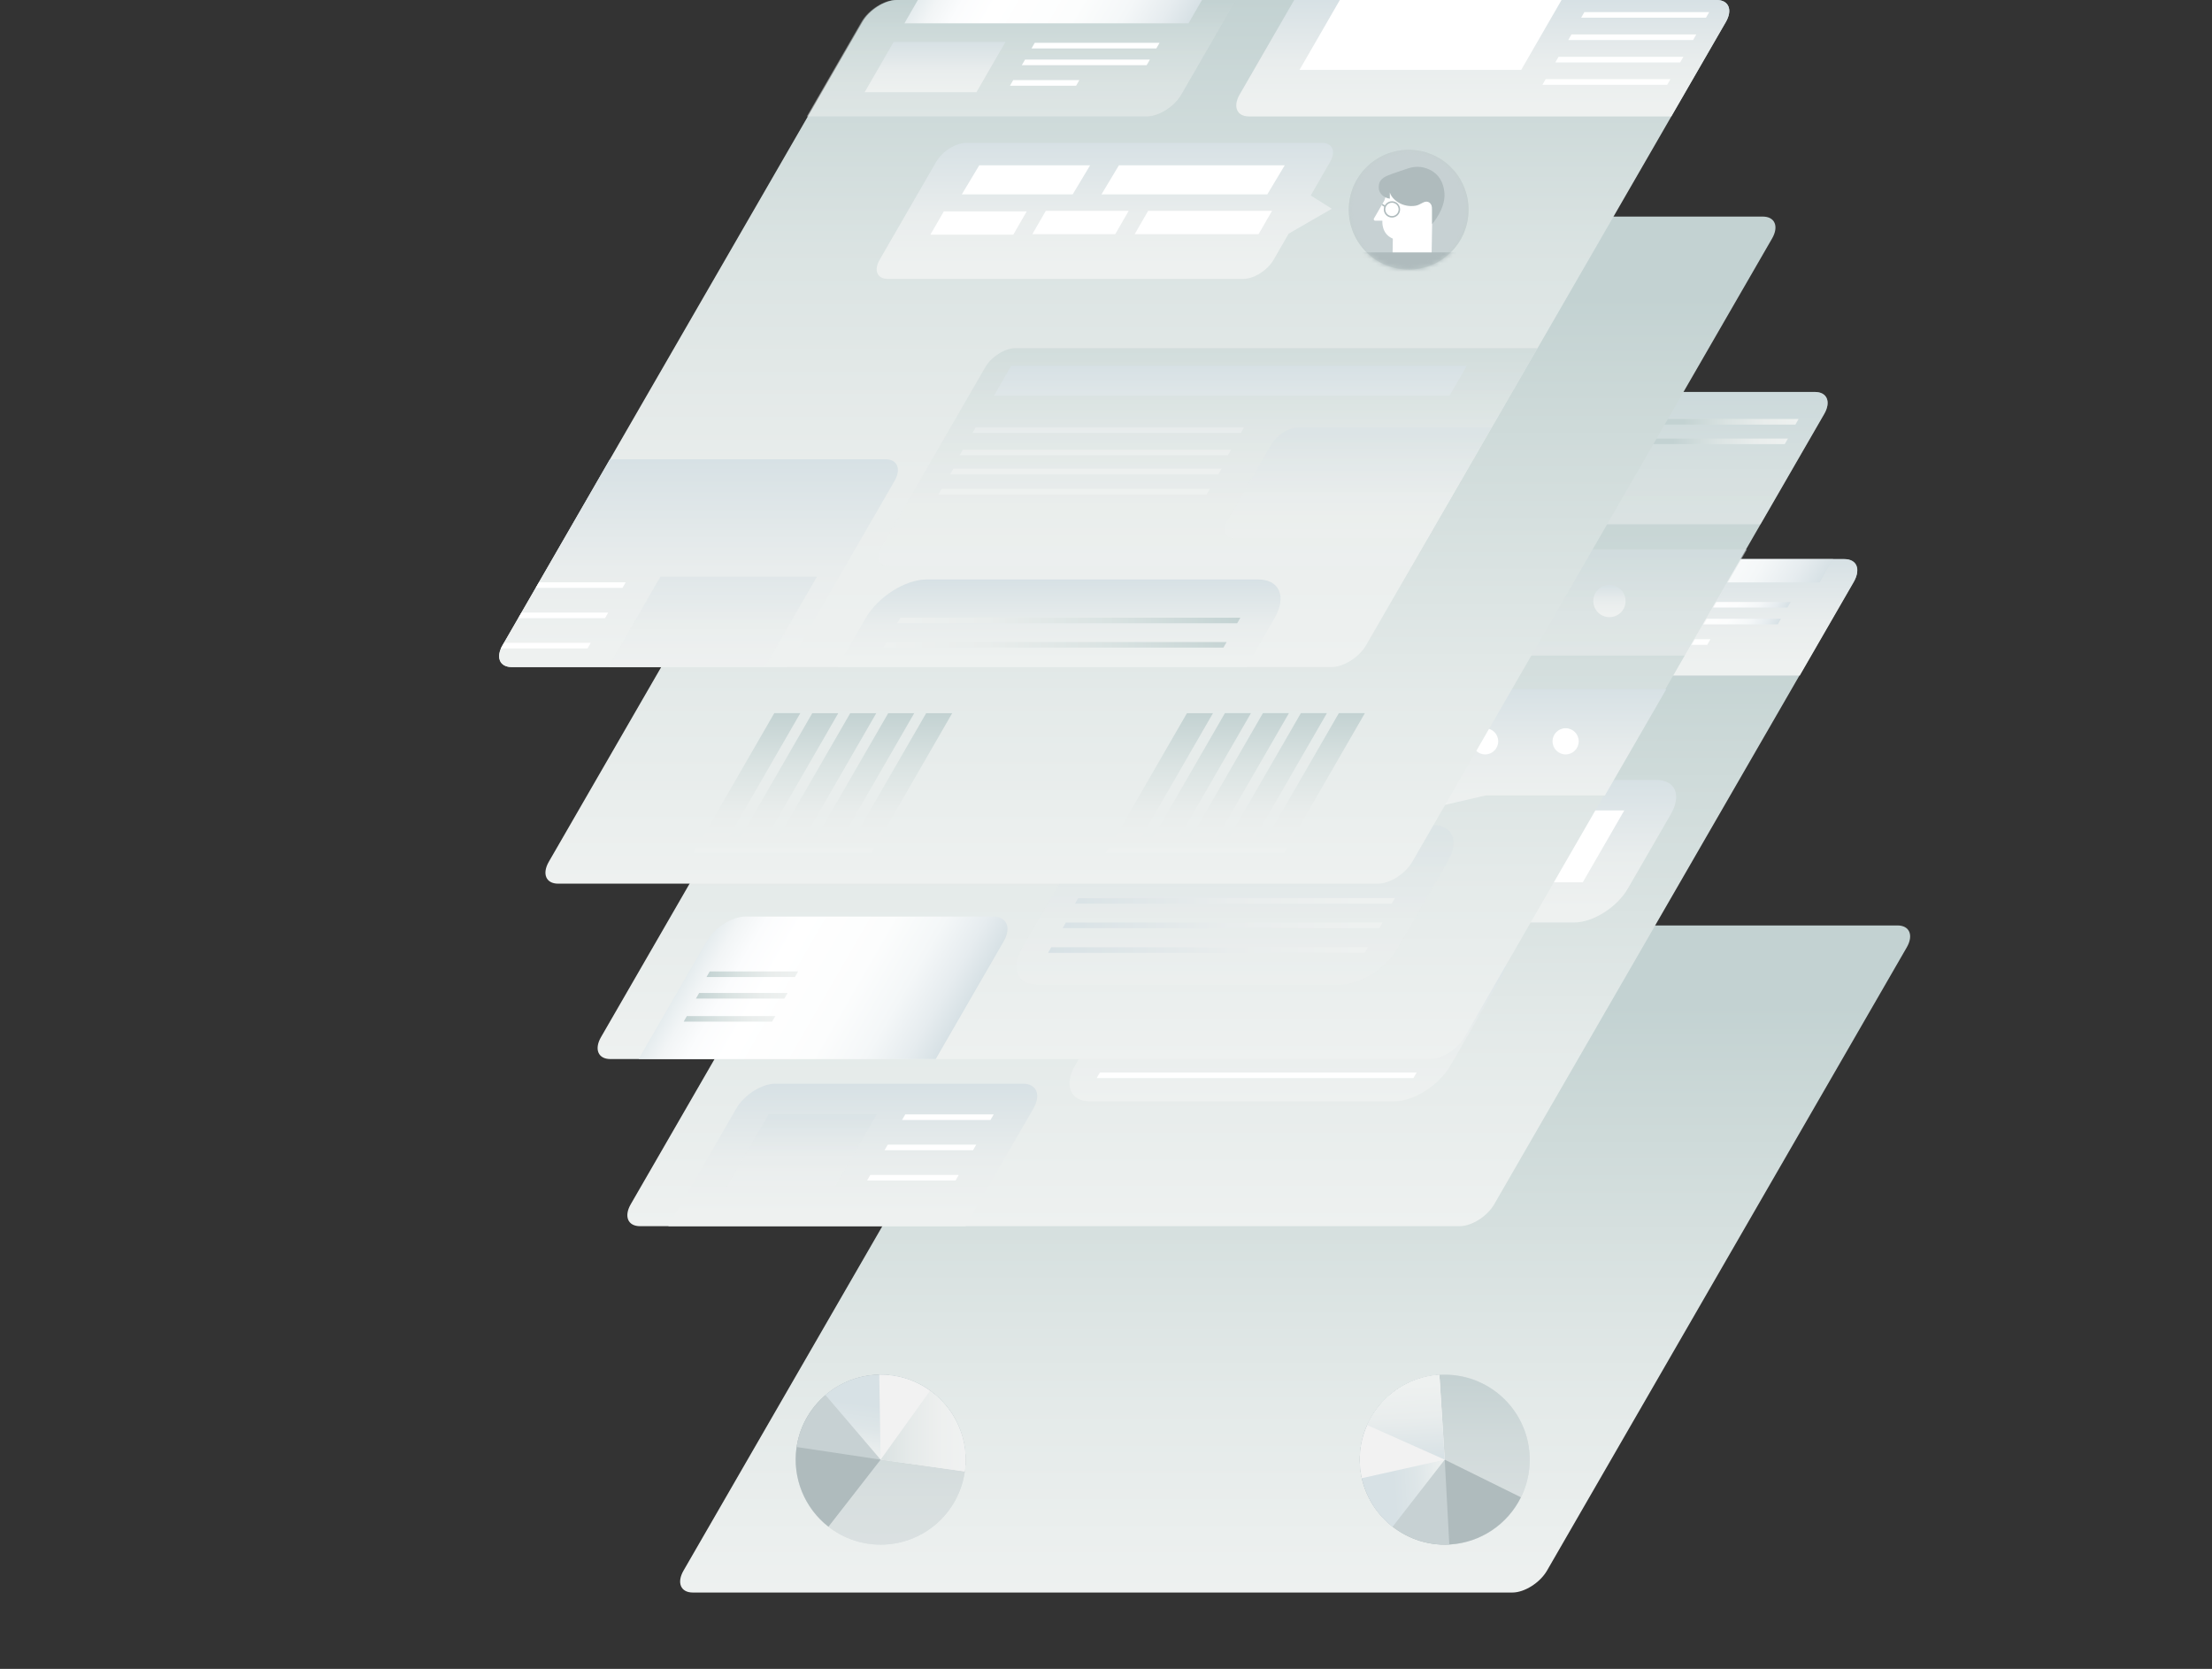<svg width="517" height="390" viewBox="0 0 517 390" fill="none" xmlns="http://www.w3.org/2000/svg">
<rect x="0" y="0" width="517" height="390" fill="#333333" stroke="none"/>
<g clip-path="url(#clip0_2127_22349)">
<path d="M353.485 372.154H161.927C159.092 372.154 158.124 369.859 159.76 367.023L243.837 221.396C245.473 218.56 249.095 216.266 251.93 216.266H443.488C446.323 216.266 447.291 218.56 445.655 221.396L361.578 367.023C359.942 369.859 356.321 372.154 353.485 372.154Z" fill="url(#paint0_linear_2127_22349)"/>
<path d="M341.146 286.544H149.589C146.753 286.544 145.785 284.249 147.422 281.414L231.498 135.786C233.134 132.951 236.756 130.656 239.591 130.656H431.149C433.984 130.656 434.952 132.951 433.316 135.786L349.24 281.414C347.603 284.249 343.982 286.544 341.146 286.544Z" fill="url(#paint1_linear_2127_22349)"/>
<path d="M420.648 157.873H345.131C340.139 157.873 338.429 153.824 341.308 148.832L351.8 130.66H430.957C433.94 130.66 434.967 133.078 433.242 136.065L420.648 157.873Z" fill="url(#paint2_linear_2127_22349)"/>
<path d="M325.776 257.386H254.82C250.186 257.386 248.599 253.627 251.272 248.993L263.104 228.502C265.783 223.868 271.709 220.109 276.342 220.109H347.299C351.933 220.109 353.52 223.868 350.847 228.502L339.014 248.993C336.336 253.627 330.41 257.386 325.776 257.386Z" fill="url(#paint3_linear_2127_22349)"/>
<path d="M225.661 286.544H156.208L172.085 259.045C173.932 255.842 178.031 253.242 181.234 253.242H239.081C242.284 253.242 243.385 255.842 241.533 259.045L225.656 286.544H225.661Z" fill="url(#paint4_linear_2127_22349)"/>
<path d="M425.297 136.1H358.891L362.036 130.66H428.437L425.297 136.1Z" fill="url(#paint5_linear_2127_22349)"/>
<path d="M375.716 152.212H349.589L356.38 140.453H382.507L375.716 152.212Z" fill="white"/>
<path style="mix-blend-mode:multiply" opacity="0.5" d="M195.218 277.198H169.946L179.632 260.422H204.904L195.218 277.198Z" fill="url(#paint6_linear_2127_22349)"/>
<path d="M231.498 261.724H210.83L211.582 260.422H232.25L231.498 261.724Z" fill="white"/>
<path d="M227.415 268.799H206.742L207.499 267.492H228.167L227.415 268.799Z" fill="white"/>
<path d="M223.326 275.877H202.658L203.41 274.57H224.083L223.326 275.877Z" fill="white"/>
<path d="M367.946 215.57H314.4C310.007 215.57 308.503 212.007 311.039 207.619L321.083 190.224C323.618 185.831 329.235 182.273 333.628 182.273H387.174C391.567 182.273 393.071 185.836 390.535 190.224L380.491 207.619C377.956 212.012 372.339 215.57 367.946 215.57Z" fill="url(#paint7_linear_2127_22349)"/>
<path d="M369.947 206.167H344.68L354.365 189.391H379.632L369.947 206.167Z" fill="white"/>
<path d="M345.908 191.401H325.235L325.992 190.094H346.66L345.908 191.401Z" fill="white"/>
<path d="M341.819 198.479H321.151L321.903 197.172H342.576L341.819 198.479Z" fill="white"/>
<path d="M337.736 205.553H317.068L317.82 204.246H338.488L337.736 205.553Z" fill="white"/>
<path d="M338.523 237.78H264.5L265.252 236.473H339.279L338.523 237.78Z" fill="white"/>
<path d="M334.439 244.854H260.411L261.168 243.547H335.191L334.439 244.854Z" fill="white"/>
<path d="M330.351 251.932H256.328L257.08 250.625H331.108L330.351 251.932Z" fill="white"/>
<path d="M417.764 141.978H388.59L389.347 140.676H418.52L417.764 141.978Z" fill="url(#paint8_linear_2127_22349)"/>
<path d="M415.503 145.901H386.329L387.081 144.594H416.255L415.503 145.901Z" fill="url(#paint9_linear_2127_22349)"/>
<path d="M399.022 150.69H383.562L384.319 149.383H399.773L399.022 150.69Z" fill="white"/>
<path d="M334.198 247.486H142.64C139.805 247.486 138.837 245.191 140.473 242.356L224.55 96.728C226.186 93.892 229.808 91.598 232.643 91.598H424.201C427.036 91.598 428.004 93.892 426.368 96.728L342.291 242.356C340.655 245.191 337.034 247.486 334.198 247.486Z" fill="url(#paint10_linear_2127_22349)"/>
<path d="M325.226 161.059C318.371 161.059 309.609 166.616 305.649 173.466C301.693 180.321 304.042 185.879 310.892 185.879H334.513L322.862 191.539L347.25 185.879H375.116L389.445 161.059H325.216H325.226Z" fill="url(#paint11_linear_2127_22349)"/>
<path d="M291 118.811H211.572L224.324 96.728C225.96 93.892 229.582 91.598 232.417 91.598H311.845L299.093 113.681C297.457 116.516 293.836 118.811 291 118.811Z" fill="#BCBCBC"/>
<path style="mix-blend-mode:multiply" opacity="0.5" d="M411.474 122.526H312.754C309.918 122.526 308.95 120.231 310.587 117.396L325.481 91.598H424.2C427.036 91.598 428.004 93.892 426.367 96.728L411.474 122.526Z" fill="url(#paint12_linear_2127_22349)"/>
<path style="mix-blend-mode:multiply" opacity="0.5" d="M313.348 230.077H242.392C237.758 230.077 236.171 226.318 238.844 221.685L250.677 201.194C253.355 196.56 259.281 192.801 263.915 192.801H334.871C339.505 192.801 341.092 196.56 338.419 201.194L326.586 221.685C323.908 226.318 317.982 230.077 313.348 230.077Z" fill="url(#paint13_linear_2127_22349)"/>
<path d="M218.713 247.485H149.26L165.137 219.987C166.984 216.783 171.082 214.184 174.286 214.184H232.132C235.336 214.184 236.437 216.783 234.584 219.987L218.708 247.485H218.713Z" fill="url(#paint14_linear_2127_22349)"/>
<path d="M381.42 102.929H329.599L336.144 91.598H387.961L381.42 102.929Z" fill="white"/>
<path d="M300.779 97.042H234.378L237.518 91.598H303.924L300.779 97.042Z" fill="white"/>
<path d="M251.198 113.149H225.076L231.862 101.395H257.989L251.198 113.149Z" fill="white"/>
<path style="mix-blend-mode:multiply" opacity="0.5" d="M393.981 153.218H278.372L292.701 128.398H408.31L393.981 153.218Z" fill="url(#paint15_linear_2127_22349)"/>
<path d="M185.794 228.323H165.121L165.878 227.016H186.546L185.794 228.323Z" fill="url(#paint16_linear_2127_22349)"/>
<path d="M183.327 233.354H162.654L163.411 232.047H184.079L183.327 233.354Z" fill="url(#paint17_linear_2127_22349)"/>
<path d="M180.453 238.749H159.785L160.537 237.441H181.21L180.453 238.749Z" fill="url(#paint18_linear_2127_22349)"/>
<path d="M325.265 211.19H251.242L251.994 209.883H326.016L325.265 211.19ZM323.137 215.588H249.114L248.362 216.895H322.385L323.137 215.588ZM319.732 221.357H245.709L244.957 222.664H318.98L319.732 221.357Z" fill="url(#paint19_linear_2127_22349)"/>
<path d="M419.626 99.221H383.617L384.369 97.914H420.378L419.626 99.221Z" fill="url(#paint20_linear_2127_22349)"/>
<path d="M417.135 103.79H381.126L381.883 102.488H417.892L417.135 103.79Z" fill="url(#paint21_linear_2127_22349)"/>
<path d="M293.251 102.916H264.077L264.829 101.609H294.003L293.251 102.916Z" fill="white"/>
<path d="M290.985 106.833H261.812L262.568 105.531H291.742L290.985 106.833Z" fill="white"/>
<path d="M274.504 111.627H259.045L259.802 110.32H275.261L274.504 111.627Z" fill="white"/>
<path d="M328.296 144.227C330.381 144.227 332.07 142.538 332.07 140.454C332.07 138.369 330.381 136.68 328.296 136.68C326.212 136.68 324.522 138.369 324.522 140.454C324.522 142.538 326.212 144.227 328.296 144.227Z" fill="white"/>
<path d="M328.297 176.298C329.987 176.298 331.358 174.928 331.358 173.237C331.358 171.546 329.987 170.176 328.297 170.176C326.606 170.176 325.235 171.546 325.235 173.237C325.235 174.928 326.606 176.298 328.297 176.298Z" fill="white"/>
<path d="M347.111 176.298C348.802 176.298 350.173 174.928 350.173 173.237C350.173 171.546 348.802 170.176 347.111 170.176C345.42 170.176 344.05 171.546 344.05 173.237C344.05 174.928 345.42 176.298 347.111 176.298Z" fill="white"/>
<path d="M365.927 176.298C367.617 176.298 368.988 174.928 368.988 173.237C368.988 171.546 367.617 170.176 365.927 170.176C364.236 170.176 362.865 171.546 362.865 173.237C362.865 174.928 364.236 176.298 365.927 176.298Z" fill="white"/>
<path d="M352.232 144.227C354.316 144.227 356.006 142.538 356.006 140.454C356.006 138.369 354.316 136.68 352.232 136.68C350.148 136.68 348.458 138.369 348.458 140.454C348.458 142.538 350.148 144.227 352.232 144.227Z" fill="white"/>
<path d="M376.167 144.227C378.252 144.227 379.941 142.538 379.941 140.454C379.941 138.369 378.252 136.68 376.167 136.68C374.083 136.68 372.394 138.369 372.394 140.454C372.394 142.538 374.083 144.227 376.167 144.227Z" fill="url(#paint22_linear_2127_22349)"/>
<path d="M322.002 206.501H130.444C127.609 206.501 126.641 204.206 128.277 201.371L212.358 55.743C213.995 52.908 217.616 50.613 220.452 50.613H412.009C414.845 50.613 415.813 52.908 414.176 55.743L330.1 201.371C328.464 204.206 324.842 206.501 322.007 206.501H322.002Z" fill="url(#paint23_linear_2127_22349)"/>
<path d="M170.335 195.614H164.251L180.968 166.656H187.052L170.335 195.614ZM195.931 166.661H189.848L173.131 195.619H179.214L195.931 166.661ZM204.806 166.661H198.722L182.005 195.619H188.089L204.806 166.661ZM213.68 166.661H207.597L190.88 195.619H196.963L213.68 166.661ZM222.555 166.661H216.471L199.754 195.619H205.838L222.555 166.661ZM204.452 198.012H162.763L162.011 199.319H203.7L204.452 198.012Z" fill="url(#paint24_linear_2127_22349)"/>
<path d="M300.15 199.319H258.461L259.213 198.012H300.902L300.15 199.319ZM283.502 166.661H277.419L260.702 195.619H266.785L283.502 166.661ZM275.66 195.614H269.576L286.293 166.656H292.377L275.66 195.614ZM284.539 195.614H278.456L295.173 166.656H301.256L284.539 195.614ZM293.413 195.614H287.33L304.047 166.656H310.13L293.413 195.614ZM302.288 195.614H296.204L312.921 166.656H319.005L302.288 195.614Z" fill="url(#paint25_linear_2127_22349)"/>
<path d="M311.211 155.884H119.653C116.818 155.884 115.85 153.589 117.486 150.754L201.563 5.126C203.199 2.291 206.82 -0.004 209.656 -0.004H401.214C404.049 -0.004 405.017 2.291 403.381 5.126L319.304 150.754C317.668 153.589 314.046 155.884 311.211 155.884Z" fill="url(#paint26_linear_2127_22349)"/>
<path style="mix-blend-mode:multiply" opacity="0.5" d="M268.018 27.209H188.59L201.341 5.126C202.978 2.291 206.599 -0.004 209.435 -0.004H288.862L276.111 22.079C274.475 24.914 270.853 27.209 268.018 27.209Z" fill="url(#paint27_linear_2127_22349)"/>
<path d="M390.629 27.209H291.909C289.074 27.209 288.106 24.914 289.742 22.079L302.489 -0.004H401.208C404.044 -0.004 405.012 2.291 403.375 5.126L390.624 27.209H390.629Z" fill="url(#paint28_linear_2127_22349)"/>
<path style="mix-blend-mode:multiply" opacity="0.5" d="M329.933 132.305H207.906C205.44 132.305 204.595 130.306 206.02 127.839L230.274 85.83C231.699 83.363 234.854 81.363 237.321 81.363H359.347L329.933 132.31V132.305Z" fill="url(#paint29_linear_2127_22349)"/>
<path d="M291.305 155.884H195.725L202.329 144.445C205.208 139.462 211.582 135.418 216.564 135.418H294.091C299.073 135.418 300.783 139.457 297.904 144.445L291.3 155.884H291.305Z" fill="url(#paint30_linear_2127_22349)"/>
<path d="M183.966 155.882H119.555C116.774 155.882 115.82 153.627 117.427 150.841L142.547 107.328H206.958C209.739 107.328 210.693 109.584 209.086 112.37L183.966 155.882Z" fill="url(#paint31_linear_2127_22349)"/>
<path d="M355.549 16.325H303.732L313.157 -0.004H364.974L355.549 16.325Z" fill="white"/>
<path d="M306.346 45.686L310.867 37.853C312.292 35.387 311.447 33.387 308.98 33.387H225.837C223.37 33.387 220.216 35.387 218.79 37.853L205.597 60.703C204.172 63.17 205.017 65.17 207.484 65.17H290.627C293.093 65.17 296.248 63.17 297.673 60.703L301.196 54.6L311.284 48.777L306.341 45.686H306.346Z" fill="url(#paint32_linear_2127_22349)"/>
<path d="M250.706 45.431H224.795L228.879 38.625H254.79L250.706 45.431ZM300.278 38.625H261.522L257.438 45.431H296.194L300.278 38.625ZM239.974 49.396H220.599L217.454 54.841H236.83L239.974 49.396ZM263.802 49.278H244.426L241.282 54.723H260.657L263.802 49.278ZM297.305 49.278H268.347L265.202 54.723H294.16L297.305 49.278Z" fill="white"/>
<path d="M277.792 5.441H211.391L214.531 -0.004H280.937L277.792 5.441Z" fill="url(#paint33_linear_2127_22349)"/>
<path d="M228.216 21.551H202.089L208.875 9.797H235.002L228.216 21.551Z" fill="url(#paint34_linear_2127_22349)"/>
<path style="mix-blend-mode:multiply" opacity="0.5" d="M178.743 155.885H142.164L154.36 134.766H190.934L178.743 155.885Z" fill="url(#paint35_linear_2127_22349)"/>
<path style="mix-blend-mode:multiply" opacity="0.5" d="M333.701 125.777H288.543C286.307 125.777 285.545 123.964 286.833 121.733L297.118 103.915C298.41 101.679 301.265 99.871 303.501 99.871H348.659L333.701 125.782V125.777Z" fill="url(#paint36_linear_2127_22349)"/>
<path d="M145.49 137.377H125.235L125.992 136.07H146.247L145.49 137.377Z" fill="white"/>
<path d="M141.407 144.456H121.152L121.909 143.148H142.159L141.407 144.456Z" fill="white"/>
<path d="M137.318 151.53H117.068L117.82 150.223H138.075L137.318 151.53Z" fill="white"/>
<path d="M289.158 145.647H209.69L210.442 144.34H289.909L289.158 145.647ZM286.696 150.035H207.228L206.477 151.342H285.944L286.696 150.035Z" fill="url(#paint37_linear_2127_22349)"/>
<path d="M338.783 92.464H232.318L236.343 85.496H342.807L338.783 92.464ZM290.749 99.869H228.048L227.296 101.176H289.998L290.749 99.869ZM287.732 105.093H225.031L224.279 106.4H286.98L287.732 105.093ZM282.779 114.252H220.078L219.326 115.559H282.027L282.779 114.252ZM285.526 109.525H222.825L222.073 110.832H284.774L285.526 109.525Z" fill="url(#paint38_linear_2127_22349)"/>
<path d="M398.727 4.135H369.554L370.31 2.828H399.484L398.727 4.135Z" fill="white"/>
<path d="M395.71 9.358H366.536L367.293 8.051H396.467L395.71 9.358Z" fill="white"/>
<path d="M392.693 14.584H363.52L364.276 13.277H393.45L392.693 14.584Z" fill="white"/>
<path d="M389.676 19.807H360.502L361.259 18.5H390.432L389.676 19.807Z" fill="white"/>
<path d="M270.264 11.319H241.09L241.842 10.012H271.015L270.264 11.319Z" fill="white"/>
<path d="M267.998 15.232H238.824L239.581 13.93H268.755L267.998 15.232Z" fill="white"/>
<path d="M251.518 20.026H236.059L236.815 18.719H252.274L251.518 20.026Z" fill="white"/>
<g style="mix-blend-mode:multiply">
<path d="M329.24 63.001C336.969 63.001 343.235 56.736 343.235 49.007C343.235 41.277 336.969 35.012 329.24 35.012C321.511 35.012 315.245 41.277 315.245 49.007C315.245 56.736 321.511 63.001 329.24 63.001Z" fill="#C4D0CF"/>
</g>
<mask id="mask0_2127_22349" style="mask-type:luminance" maskUnits="userSpaceOnUse" x="315" y="35" width="29" height="29">
<path d="M329.241 63.005C336.97 63.005 343.236 56.739 343.236 49.01C343.236 41.281 336.97 35.016 329.241 35.016C321.512 35.016 315.246 41.281 315.246 49.01C315.246 56.739 321.512 63.005 329.241 63.005Z" fill="white"/>
</mask>
<g mask="url(#mask0_2127_22349)">
<path d="M329.241 63.005C336.97 63.005 343.236 56.739 343.236 49.01C343.236 41.281 336.97 35.016 329.241 35.016C321.512 35.016 315.246 41.281 315.246 49.01C315.246 56.739 321.512 63.005 329.241 63.005Z" fill="#C7D1D3"/>
<path d="M323.093 51.575H321.412C321.152 51.575 320.99 51.295 321.123 51.069L323.56 46.853L323.579 46.799C324.086 45.453 324.302 42.966 326.572 42.922H334.724V49.054V52.361L334.582 60.745L325.457 60.695L325.54 55.767C322.774 54.627 323.098 51.575 323.098 51.575H323.093Z" fill="white"/>
<path d="M334.72 52.366C334.72 52.366 337.909 48.798 337.604 45.088C337.398 42.587 336.253 40.69 334.243 39.698C332.179 38.675 330.336 38.906 328.847 39.432C327.024 40.076 326.096 40.331 324.479 40.965C322.72 41.653 322.12 42.592 322.273 44.135C322.376 45.196 323.427 46.253 324.838 46.425V44.955C325.015 45.629 325.619 46.547 326.744 47.26C327.929 48.012 329.359 48.292 330.749 48.095C331.393 48.007 331.884 47.712 332.651 47.314C333.752 46.744 334.764 47.471 334.724 48.926V51.299V52.37L334.72 52.366Z" fill="#AFBBBD"/>
<path d="M325.334 50.844C324.283 50.844 323.428 49.989 323.428 48.938C323.428 47.886 324.283 47.031 325.334 47.031C326.386 47.031 327.241 47.886 327.241 48.938C327.241 49.989 326.386 50.844 325.334 50.844ZM325.334 47.375C324.474 47.375 323.777 48.073 323.777 48.933C323.777 49.793 324.474 50.491 325.334 50.491C326.194 50.491 326.892 49.793 326.892 48.933C326.892 48.073 326.194 47.375 325.334 47.375Z" fill="#AFBBBD"/>
<path d="M323.124 47.645L322.94 47.941L323.664 48.388L323.847 48.091L323.124 47.645Z" fill="#AFBBBD"/>
<path d="M318.342 67.57H341.535V58.986H318.342V67.57Z" fill="#AFBBBD"/>
</g>
<path d="M205.828 360.96C216.794 360.96 225.685 352.07 225.685 341.103C225.685 330.136 216.794 321.246 205.828 321.246C194.861 321.246 185.971 330.136 185.971 341.103C185.971 352.07 194.861 360.96 205.828 360.96Z" fill="#C7D1D3"/>
<path style="mix-blend-mode:multiply" opacity="0.5" d="M205.828 360.96C216.794 360.96 225.685 352.07 225.685 341.103C225.685 330.136 216.794 321.246 205.828 321.246C194.861 321.246 185.971 330.136 185.971 341.103C185.971 352.07 194.861 360.96 205.828 360.96Z" fill="url(#paint39_linear_2127_22349)"/>
<path d="M205.828 341.104L193.632 356.77C188.03 352.406 185.18 345.365 186.168 338.333C187.686 327.547 197.814 319.921 208.6 321.444C219.385 322.962 227.012 333.09 225.489 343.876L205.828 341.104Z" fill="#AFBBBD"/>
<path d="M205.827 341.103L186.191 338.15C187.803 327.448 197.882 319.934 208.594 321.443C219.38 322.961 227.006 333.089 225.483 343.875L205.822 341.103H205.827Z" fill="#C7D1D3"/>
<path d="M205.828 341.102L192.934 326.001C197.258 322.306 202.968 320.645 208.599 321.441C219.385 322.96 227.011 333.087 225.488 343.873L205.828 341.102Z" fill="url(#paint40_linear_2127_22349)"/>
<path d="M205.828 341.104L205.504 321.252C206.541 321.237 207.573 321.301 208.6 321.444C219.386 322.962 227.012 333.09 225.489 343.876L205.828 341.104Z" fill="#F2F2F2"/>
<path style="mix-blend-mode:multiply" opacity="0.5" d="M205.828 341.101L217.405 324.969C220.349 327.082 222.658 329.961 224.083 333.293C225.508 336.624 225.995 340.285 225.489 343.872L205.828 341.101Z" fill="url(#paint41_linear_2127_22349)"/>
<path d="M337.672 360.964C348.639 360.964 357.529 352.074 357.529 341.107C357.529 330.14 348.639 321.25 337.672 321.25C326.706 321.25 317.815 330.14 317.815 341.107C317.815 352.074 326.706 360.964 337.672 360.964Z" fill="#C7D1D3"/>
<path style="mix-blend-mode:multiply" opacity="0.5" d="M337.672 360.964C348.639 360.964 357.529 352.074 357.529 341.107C357.529 330.14 348.639 321.25 337.672 321.25C326.706 321.25 317.815 330.14 317.815 341.107C317.815 352.074 326.706 360.964 337.672 360.964Z" fill="url(#paint42_linear_2127_22349)"/>
<path d="M337.673 341.107L355.476 349.893C352.336 356.256 346.007 360.472 338.926 360.92C328.056 361.607 318.543 353.224 317.86 342.355C317.172 331.485 325.555 321.972 336.424 321.289L337.678 341.107H337.673Z" fill="#AFBBBD"/>
<path d="M337.673 341.106L338.739 360.933C327.933 361.513 318.538 353.159 317.855 342.359C317.167 331.489 325.55 321.976 336.42 321.293L337.673 341.111V341.106Z" fill="#C7D1D3"/>
<path d="M337.673 341.106L325.486 356.781C320.995 353.292 318.219 348.034 317.86 342.359C317.172 331.489 325.555 321.976 336.424 321.293L337.678 341.111L337.673 341.106Z" fill="url(#paint43_linear_2127_22349)"/>
<path d="M337.673 341.106L318.292 345.43C318.066 344.418 317.919 343.391 317.855 342.359C317.167 331.489 325.55 321.976 336.42 321.293L337.673 341.111V341.106Z" fill="#F2F2F2"/>
<path style="mix-blend-mode:multiply" d="M337.672 341.106L319.535 333.022C321.009 329.71 323.363 326.87 326.341 324.801C329.319 322.733 332.803 321.519 336.419 321.293L337.672 341.111V341.106Z" fill="url(#paint44_linear_2127_22349)"/>
</g>
<defs>
<linearGradient id="paint0_linear_2127_22349" x1="302.705" y1="372.154" x2="302.705" y2="216.266" gradientUnits="userSpaceOnUse">
<stop stop-color="#EEF1F0"/>
<stop offset="0.28" stop-color="#E4EAE9"/>
<stop offset="0.74" stop-color="#CBD8D7"/>
<stop offset="0.88" stop-color="#C3D2D2"/>
</linearGradient>
<linearGradient id="paint1_linear_2127_22349" x1="290.366" y1="286.544" x2="290.366" y2="130.661" gradientUnits="userSpaceOnUse">
<stop stop-color="#EEF1F0"/>
<stop offset="0.28" stop-color="#E4EAE9"/>
<stop offset="0.74" stop-color="#CBD8D7"/>
<stop offset="0.88" stop-color="#C3D2D2"/>
</linearGradient>
<linearGradient id="paint2_linear_2127_22349" x1="386.993" y1="157.873" x2="386.993" y2="130.66" gradientUnits="userSpaceOnUse">
<stop offset="0.09" stop-color="#EEF1F0"/>
<stop offset="0.47" stop-color="#E9EDED"/>
<stop offset="0.91" stop-color="#DAE3E6"/>
<stop offset="1" stop-color="#D7E1E5"/>
</linearGradient>
<linearGradient id="paint3_linear_2127_22349" x1="301.059" y1="257.386" x2="301.059" y2="220.109" gradientUnits="userSpaceOnUse">
<stop stop-color="#EEF1F0"/>
<stop offset="0.42" stop-color="#E9EDED"/>
<stop offset="0.9" stop-color="#DAE3E6"/>
<stop offset="1" stop-color="#D7E1E5"/>
</linearGradient>
<linearGradient id="paint4_linear_2127_22349" x1="199.317" y1="286.544" x2="199.317" y2="253.247" gradientUnits="userSpaceOnUse">
<stop offset="0.09" stop-color="#EEF1F0"/>
<stop offset="0.47" stop-color="#E9EDED"/>
<stop offset="0.91" stop-color="#DAE3E6"/>
<stop offset="1" stop-color="#D7E1E5"/>
</linearGradient>
<linearGradient id="paint5_linear_2127_22349" x1="368.763" y1="119.004" x2="418.57" y2="147.756" gradientUnits="userSpaceOnUse">
<stop stop-color="#E5ECEE"/>
<stop offset="0.07" stop-color="#F2F5F6"/>
<stop offset="0.16" stop-color="#FBFCFD"/>
<stop offset="0.28" stop-color="white"/>
<stop offset="0.58" stop-color="#FCFDFD"/>
<stop offset="0.76" stop-color="#F4F7F8"/>
<stop offset="0.9" stop-color="#E6ECEF"/>
<stop offset="1" stop-color="#D7E1E5"/>
</linearGradient>
<linearGradient id="paint6_linear_2127_22349" x1="187.425" y1="277.198" x2="187.425" y2="260.422" gradientUnits="userSpaceOnUse">
<stop stop-color="#EEF1F0"/>
<stop offset="0.42" stop-color="#E9EDED"/>
<stop offset="0.9" stop-color="#DAE3E6"/>
<stop offset="1" stop-color="#D7E1E5"/>
</linearGradient>
<linearGradient id="paint7_linear_2127_22349" x1="350.782" y1="215.57" x2="350.782" y2="182.273" gradientUnits="userSpaceOnUse">
<stop offset="0.09" stop-color="#EEF1F0"/>
<stop offset="0.47" stop-color="#E9EDED"/>
<stop offset="0.91" stop-color="#DAE3E6"/>
<stop offset="1" stop-color="#D7E1E5"/>
</linearGradient>
<linearGradient id="paint8_linear_2127_22349" x1="392.614" y1="135.01" x2="414.496" y2="147.644" gradientUnits="userSpaceOnUse">
<stop stop-color="#E5ECEE"/>
<stop offset="0.07" stop-color="#F2F5F6"/>
<stop offset="0.16" stop-color="#FBFCFD"/>
<stop offset="0.28" stop-color="white"/>
<stop offset="0.58" stop-color="#FCFDFD"/>
<stop offset="0.76" stop-color="#F4F7F8"/>
<stop offset="0.9" stop-color="#E6ECEF"/>
<stop offset="1" stop-color="#D7E1E5"/>
</linearGradient>
<linearGradient id="paint9_linear_2127_22349" x1="390.354" y1="138.933" x2="412.235" y2="151.567" gradientUnits="userSpaceOnUse">
<stop stop-color="#E5ECEE"/>
<stop offset="0.07" stop-color="#F2F5F6"/>
<stop offset="0.16" stop-color="#FBFCFD"/>
<stop offset="0.28" stop-color="white"/>
<stop offset="0.58" stop-color="#FCFDFD"/>
<stop offset="0.76" stop-color="#F4F7F8"/>
<stop offset="0.9" stop-color="#E6ECEF"/>
<stop offset="1" stop-color="#D7E1E5"/>
</linearGradient>
<linearGradient id="paint10_linear_2127_22349" x1="283.418" y1="247.486" x2="283.418" y2="91.598" gradientUnits="userSpaceOnUse">
<stop stop-color="#EEF1F0"/>
<stop offset="0.28" stop-color="#E4EAE9"/>
<stop offset="0.74" stop-color="#CBD8D7"/>
<stop offset="0.88" stop-color="#C3D2D2"/>
</linearGradient>
<linearGradient id="paint11_linear_2127_22349" x1="346.591" y1="191.539" x2="346.591" y2="161.059" gradientUnits="userSpaceOnUse">
<stop offset="0.09" stop-color="#EEF1F0"/>
<stop offset="0.47" stop-color="#E9EDED"/>
<stop offset="0.91" stop-color="#DAE3E6"/>
<stop offset="1" stop-color="#D7E1E5"/>
</linearGradient>
<linearGradient id="paint12_linear_2127_22349" x1="368.472" y1="122.526" x2="368.472" y2="91.598" gradientUnits="userSpaceOnUse">
<stop stop-color="#EEF1F0"/>
<stop offset="0.42" stop-color="#E9EDED"/>
<stop offset="0.9" stop-color="#DAE3E6"/>
<stop offset="1" stop-color="#D7E1E5"/>
</linearGradient>
<linearGradient id="paint13_linear_2127_22349" x1="288.632" y1="230.077" x2="288.632" y2="192.801" gradientUnits="userSpaceOnUse">
<stop stop-color="#EEF1F0"/>
<stop offset="0.42" stop-color="#E9EDED"/>
<stop offset="0.9" stop-color="#DAE3E6"/>
<stop offset="1" stop-color="#D7E1E5"/>
</linearGradient>
<linearGradient id="paint14_linear_2127_22349" x1="166.979" y1="216.793" x2="219.066" y2="246.866" gradientUnits="userSpaceOnUse">
<stop stop-color="#E5ECEE"/>
<stop offset="0.07" stop-color="#F2F5F6"/>
<stop offset="0.16" stop-color="#FBFCFD"/>
<stop offset="0.28" stop-color="white"/>
<stop offset="0.58" stop-color="#FCFDFD"/>
<stop offset="0.76" stop-color="#F4F7F8"/>
<stop offset="0.9" stop-color="#E6ECEF"/>
<stop offset="1" stop-color="#D7E1E5"/>
</linearGradient>
<linearGradient id="paint15_linear_2127_22349" x1="343.343" y1="153.218" x2="343.343" y2="128.398" gradientUnits="userSpaceOnUse">
<stop stop-color="#EEF1F0"/>
<stop offset="0.42" stop-color="#E9EDED"/>
<stop offset="0.9" stop-color="#DAE3E6"/>
<stop offset="1" stop-color="#D7E1E5"/>
</linearGradient>
<linearGradient id="paint16_linear_2127_22349" x1="186.546" y1="227.669" x2="165.121" y2="227.669" gradientUnits="userSpaceOnUse">
<stop stop-color="#EEF1F0"/>
<stop offset="0.29" stop-color="#E9EDEC"/>
<stop offset="0.63" stop-color="#DAE3E2"/>
<stop offset="1" stop-color="#C3D2D2"/>
</linearGradient>
<linearGradient id="paint17_linear_2127_22349" x1="184.079" y1="232.7" x2="162.654" y2="232.7" gradientUnits="userSpaceOnUse">
<stop stop-color="#EEF1F0"/>
<stop offset="0.29" stop-color="#E9EDEC"/>
<stop offset="0.63" stop-color="#DAE3E2"/>
<stop offset="1" stop-color="#C3D2D2"/>
</linearGradient>
<linearGradient id="paint18_linear_2127_22349" x1="181.21" y1="238.095" x2="159.785" y2="238.095" gradientUnits="userSpaceOnUse">
<stop stop-color="#EEF1F0"/>
<stop offset="0.29" stop-color="#E9EDEC"/>
<stop offset="0.63" stop-color="#DAE3E2"/>
<stop offset="1" stop-color="#C3D2D2"/>
</linearGradient>
<linearGradient id="paint19_linear_2127_22349" x1="326.021" y1="216.276" x2="244.952" y2="216.276" gradientUnits="userSpaceOnUse">
<stop offset="0.09" stop-color="#EEF1F0"/>
<stop offset="0.47" stop-color="#E9EDED"/>
<stop offset="0.91" stop-color="#DAE3E6"/>
<stop offset="1" stop-color="#D7E1E5"/>
</linearGradient>
<linearGradient id="paint20_linear_2127_22349" x1="420.378" y1="98.568" x2="383.617" y2="98.568" gradientUnits="userSpaceOnUse">
<stop stop-color="#EEF1F0"/>
<stop offset="0.21" stop-color="#E9EDEC"/>
<stop offset="0.46" stop-color="#DAE3E2"/>
<stop offset="0.73" stop-color="#C3D2D2"/>
</linearGradient>
<linearGradient id="paint21_linear_2127_22349" x1="417.892" y1="103.137" x2="381.126" y2="103.137" gradientUnits="userSpaceOnUse">
<stop stop-color="#EEF1F0"/>
<stop offset="0.21" stop-color="#E9EDEC"/>
<stop offset="0.46" stop-color="#DAE3E2"/>
<stop offset="0.73" stop-color="#C3D2D2"/>
</linearGradient>
<linearGradient id="paint22_linear_2127_22349" x1="376.167" y1="144.227" x2="376.167" y2="136.685" gradientUnits="userSpaceOnUse">
<stop offset="0.09" stop-color="#EEF1F0"/>
<stop offset="0.47" stop-color="#E9EDED"/>
<stop offset="0.91" stop-color="#DAE3E6"/>
<stop offset="1" stop-color="#D7E1E5"/>
</linearGradient>
<linearGradient id="paint23_linear_2127_22349" x1="271.227" y1="206.501" x2="271.227" y2="50.613" gradientUnits="userSpaceOnUse">
<stop stop-color="#EEF1F0"/>
<stop offset="0.28" stop-color="#E4EAE9"/>
<stop offset="0.74" stop-color="#CBD8D7"/>
<stop offset="0.88" stop-color="#C3D2D2"/>
</linearGradient>
<linearGradient id="paint24_linear_2127_22349" x1="192.28" y1="199.319" x2="192.28" y2="166.661" gradientUnits="userSpaceOnUse">
<stop stop-color="#EEF1F0"/>
<stop offset="0.29" stop-color="#E9EDEC"/>
<stop offset="0.63" stop-color="#DAE3E2"/>
<stop offset="1" stop-color="#C3D2D2"/>
</linearGradient>
<linearGradient id="paint25_linear_2127_22349" x1="288.73" y1="199.319" x2="288.73" y2="166.661" gradientUnits="userSpaceOnUse">
<stop stop-color="#EEF1F0"/>
<stop offset="0.29" stop-color="#E9EDEC"/>
<stop offset="0.63" stop-color="#DAE3E2"/>
<stop offset="1" stop-color="#C3D2D2"/>
</linearGradient>
<linearGradient id="paint26_linear_2127_22349" x1="260.431" y1="155.884" x2="260.431" y2="-0.004" gradientUnits="userSpaceOnUse">
<stop stop-color="#EEF1F0"/>
<stop offset="0.29" stop-color="#E9EDEC"/>
<stop offset="0.63" stop-color="#DAE3E2"/>
<stop offset="1" stop-color="#C3D2D2"/>
</linearGradient>
<linearGradient id="paint27_linear_2127_22349" x1="238.721" y1="27.209" x2="238.721" y2="-0.004" gradientUnits="userSpaceOnUse">
<stop stop-color="#EEF1F0"/>
<stop offset="0.29" stop-color="#E9EDEC"/>
<stop offset="0.63" stop-color="#DAE3E2"/>
<stop offset="1" stop-color="#C3D2D2"/>
</linearGradient>
<linearGradient id="paint28_linear_2127_22349" x1="346.561" y1="27.209" x2="346.561" y2="-0.004" gradientUnits="userSpaceOnUse">
<stop offset="0.09" stop-color="#EEF1F0"/>
<stop offset="0.47" stop-color="#E9EDED"/>
<stop offset="0.91" stop-color="#DAE3E6"/>
<stop offset="1" stop-color="#D7E1E5"/>
</linearGradient>
<linearGradient id="paint29_linear_2127_22349" x1="282.337" y1="132.305" x2="282.337" y2="81.358" gradientUnits="userSpaceOnUse">
<stop stop-color="#EEF1F0"/>
<stop offset="0.29" stop-color="#E9EDEC"/>
<stop offset="0.63" stop-color="#DAE3E2"/>
<stop offset="1" stop-color="#C3D2D2"/>
</linearGradient>
<linearGradient id="paint30_linear_2127_22349" x1="247.517" y1="155.884" x2="247.517" y2="135.418" gradientUnits="userSpaceOnUse">
<stop offset="0.09" stop-color="#EEF1F0"/>
<stop offset="0.47" stop-color="#E9EDED"/>
<stop offset="0.91" stop-color="#DAE3E6"/>
<stop offset="1" stop-color="#D7E1E5"/>
</linearGradient>
<linearGradient id="paint31_linear_2127_22349" x1="163.254" y1="155.882" x2="163.254" y2="107.328" gradientUnits="userSpaceOnUse">
<stop offset="0.09" stop-color="#EEF1F0"/>
<stop offset="0.47" stop-color="#E9EDED"/>
<stop offset="0.91" stop-color="#DAE3E6"/>
<stop offset="1" stop-color="#D7E1E5"/>
</linearGradient>
<linearGradient id="paint32_linear_2127_22349" x1="258.234" y1="65.175" x2="258.234" y2="33.387" gradientUnits="userSpaceOnUse">
<stop offset="0.09" stop-color="#EEF1F0"/>
<stop offset="0.47" stop-color="#E9EDED"/>
<stop offset="0.91" stop-color="#DAE3E6"/>
<stop offset="1" stop-color="#D7E1E5"/>
</linearGradient>
<linearGradient id="paint33_linear_2127_22349" x1="221.263" y1="-11.66" x2="271.065" y2="17.096" gradientUnits="userSpaceOnUse">
<stop stop-color="#E5ECEE"/>
<stop offset="0.07" stop-color="#F2F5F6"/>
<stop offset="0.16" stop-color="#FBFCFD"/>
<stop offset="0.28" stop-color="white"/>
<stop offset="0.58" stop-color="#FCFDFD"/>
<stop offset="0.76" stop-color="#F4F7F8"/>
<stop offset="0.9" stop-color="#E6ECEF"/>
<stop offset="1" stop-color="#D7E1E5"/>
</linearGradient>
<linearGradient id="paint34_linear_2127_22349" x1="218.545" y1="21.551" x2="218.545" y2="9.797" gradientUnits="userSpaceOnUse">
<stop stop-color="#EEF1F0"/>
<stop offset="0.42" stop-color="#E9EDED"/>
<stop offset="0.9" stop-color="#DAE3E6"/>
<stop offset="1" stop-color="#D7E1E5"/>
</linearGradient>
<linearGradient id="paint35_linear_2127_22349" x1="166.552" y1="155.885" x2="166.552" y2="134.766" gradientUnits="userSpaceOnUse">
<stop stop-color="#EEF1F0"/>
<stop offset="0.42" stop-color="#E9EDED"/>
<stop offset="0.9" stop-color="#DAE3E6"/>
<stop offset="1" stop-color="#D7E1E5"/>
</linearGradient>
<linearGradient id="paint36_linear_2127_22349" x1="317.436" y1="125.777" x2="317.436" y2="99.871" gradientUnits="userSpaceOnUse">
<stop stop-color="#EEF1F0"/>
<stop offset="0.42" stop-color="#E9EDED"/>
<stop offset="0.9" stop-color="#DAE3E6"/>
<stop offset="1" stop-color="#D7E1E5"/>
</linearGradient>
<linearGradient id="paint37_linear_2127_22349" x1="206.472" y1="147.843" x2="289.909" y2="147.843" gradientUnits="userSpaceOnUse">
<stop stop-color="#EEF1F0"/>
<stop offset="0.29" stop-color="#E9EDEC"/>
<stop offset="0.63" stop-color="#DAE3E2"/>
<stop offset="1" stop-color="#C3D2D2"/>
</linearGradient>
<linearGradient id="paint38_linear_2127_22349" x1="281.064" y1="115.559" x2="281.064" y2="85.496" gradientUnits="userSpaceOnUse">
<stop offset="0.09" stop-color="#EEF1F0"/>
<stop offset="0.47" stop-color="#E9EDED"/>
<stop offset="0.91" stop-color="#DAE3E6"/>
<stop offset="1" stop-color="#D7E1E5"/>
</linearGradient>
<linearGradient id="paint39_linear_2127_22349" x1="205.828" y1="360.965" x2="205.828" y2="321.246" gradientUnits="userSpaceOnUse">
<stop stop-color="#EEF1F0"/>
<stop offset="0.29" stop-color="#E9EDEC"/>
<stop offset="0.63" stop-color="#DAE3E2"/>
<stop offset="1" stop-color="#C3D2D2"/>
</linearGradient>
<linearGradient id="paint40_linear_2127_22349" x1="208.302" y1="341.445" x2="211.073" y2="321.782" gradientUnits="userSpaceOnUse">
<stop stop-color="#EEF1F0"/>
<stop offset="0.34" stop-color="#DEE6E8"/>
<stop offset="0.62" stop-color="#D7E1E5"/>
</linearGradient>
<linearGradient id="paint41_linear_2127_22349" x1="225.694" y1="334.416" x2="205.84" y2="334.413" gradientUnits="userSpaceOnUse">
<stop stop-color="#EEF1F0"/>
<stop offset="0.29" stop-color="#E9EDEC"/>
<stop offset="0.63" stop-color="#DAE3E2"/>
<stop offset="1" stop-color="#C3D2D2"/>
</linearGradient>
<linearGradient id="paint42_linear_2127_22349" x1="337.672" y1="360.964" x2="337.672" y2="321.25" gradientUnits="userSpaceOnUse">
<stop stop-color="#EEF1F0"/>
<stop offset="0.29" stop-color="#E9EDEC"/>
<stop offset="0.63" stop-color="#DAE3E2"/>
<stop offset="1" stop-color="#C3D2D2"/>
</linearGradient>
<linearGradient id="paint43_linear_2127_22349" x1="337.54" y1="338.649" x2="317.728" y2="339.902" gradientUnits="userSpaceOnUse">
<stop stop-color="#EEF1F0"/>
<stop offset="0.34" stop-color="#DEE6E8"/>
<stop offset="0.62" stop-color="#D7E1E5"/>
</linearGradient>
<linearGradient id="paint44_linear_2127_22349" x1="327.67" y1="321.873" x2="328.924" y2="341.69" gradientUnits="userSpaceOnUse">
<stop offset="0.09" stop-color="#EEF1F0"/>
<stop offset="0.47" stop-color="#E9EDED"/>
<stop offset="0.91" stop-color="#DAE3E6"/>
<stop offset="1" stop-color="#D7E1E5"/>
</linearGradient>
<clipPath id="clip0_2127_22349">
<rect width="516.901" height="390" fill="white"/>
</clipPath>
</defs>
</svg>
